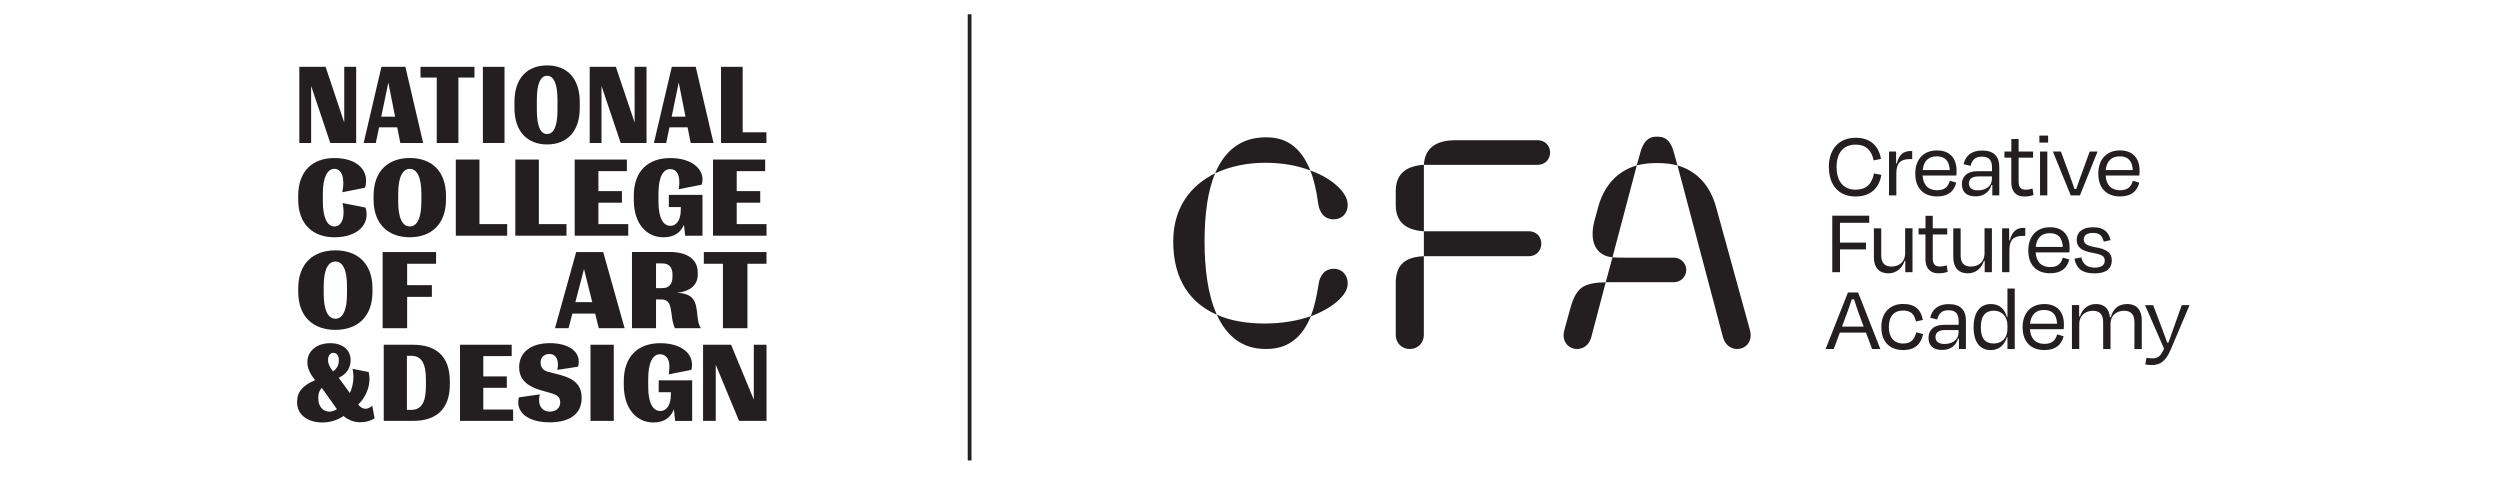 <?xml version="1.0" encoding="UTF-8"?>
<svg xmlns="http://www.w3.org/2000/svg" id="Layer_1" data-name="Layer 1" viewBox="0 0 662.17 126.81">
  <defs>
    <style>
      .cls-1 {
        fill: none;
        stroke: #231f20;
        stroke-miterlimit: 10;
      }

      .cls-2 {
        fill: #231f20;
      }
    </style>
  </defs>
  <path class="cls-2" d="M425.31,74.76c-6.13.16-7.91,1.47-9.46,7.21l-1.4,5.04c-.16.62-.31,1.24-.31,1.86,0,1.94,1.47,3.57,3.57,3.57,1.78,0,3.18-1.16,3.72-2.95l3.88-14.74ZM446.64,71.5c0-1.78-1.47-3.26-3.26-3.26h-13.03c-1.4,0-2.4,0-3.26-.08l-1.78,6.59h18.07c1.78,0,3.26-1.47,3.26-3.26M444.31,43.81l12.1,45.68c.54,1.78,1.94,2.95,3.72,2.95,2.09,0,3.57-1.63,3.57-3.57,0-.62-.08-1.09-.31-1.86l-8.84-32.11c-1.55-5.66-4.96-9.54-10.24-11.09M433.53,43.81c-5.27,1.55-8.69,5.43-10.24,11.09l-.93,3.41c-1.63,6.05.62,9.46,4.73,9.85l6.44-24.35ZM433.53,43.81c1.55-.39,3.26-.62,5.12-.62h.54c1.86,0,3.57.23,5.12.62l-.93-3.34c-.7-2.64-1.86-4.27-4.27-4.27h-.39c-2.4,0-3.57,1.71-4.27,4.27l-.93,3.34ZM369.69,75.07v13.65c0,2.09,1.55,3.72,3.72,3.72s3.72-1.63,3.72-3.72v-20.86c-4.89.23-7.45,2.17-7.45,7.21M377.14,67.86h27.84c1.86,0,3.26-1.4,3.26-3.34s-1.4-3.26-3.26-3.26h-27.84v6.59ZM377.14,61.26v-17.61c-4.89.31-7.45,2.56-7.45,6.98v3.65c0,4.42,2.56,6.67,7.45,6.98M377.14,43.66h30.17c1.86,0,3.26-1.4,3.26-3.26s-1.4-3.26-3.26-3.26h-21.79c-5.27,0-8.14,2.17-8.38,6.52M335.18,85.69h-.31c-4.58,0-8.92-.7-12.56-2.33,2.4,5.35,6.44,9.07,12.88,9.07h.31c5.89,0,9.54-3.34,11.71-8.69-3.57,1.24-7.68,1.94-12.02,1.94M347.2,83.76c3.1-1.16,5.74-2.64,7.6-4.5,1.32-1.32,2.17-2.64,2.17-4.19,0-2.25-1.55-3.88-3.65-3.88-2.48,0-3.8,1.78-4.11,4.34-.47,3.02-1.09,5.82-2.02,8.22M319.05,63.98c0-7.29.85-13.42,2.79-18.07-6.44,3.18-11.09,9-11.09,18.07,0,10.24,4.65,16.37,11.56,19.39-2.48-5.43-3.26-12.56-3.26-19.39M347.05,45.13c1.01,2.48,1.63,5.43,2.09,8.69.31,2.48,1.63,4.27,4.11,4.27,2.17,0,3.72-1.55,3.72-3.8,0-1.71-1.01-3.26-2.4-4.65-1.86-1.86-4.5-3.41-7.52-4.5M335.57,36.37h-.31c-6.52,0-10.86,3.49-13.42,9.54,3.96-1.86,8.53-2.79,13.11-2.79h.31c4.27,0,8.3.7,11.79,2.02-2.17-5.43-5.74-8.76-11.48-8.76"></path>
  <path class="cls-2" d="M568.22,96.54l.31-1.78c.51.1.99.16,1.48.16,1.39,0,2.21-.36,3.18-2.56l-5.03-11.54h2.15l1.56,4.13c.59,1.56,1.5,3.92,2.15,5.78h.34c.66-1.9,1.48-4.18,2.03-5.74l1.48-4.17h2.07l-4.99,11.78c-1.22,2.87-2.63,4.09-5,4.09-.72,0-1.25-.08-1.73-.15ZM557.74,45.05h7.16c-.1-2.32-1.16-3.64-3.44-3.64-2.15,0-3.47,1.21-3.72,3.64ZM555.77,46c0-3.87,2.27-6.16,5.74-6.16s5.2,2.15,5.2,5.35c0,.31-.01.82-.06,1.31h-8.93c.16,2.48,1.47,3.89,3.84,3.89,2.2,0,2.96-1.12,3.36-2.51l1.71.49c-.57,2.26-2.1,3.66-5.07,3.66-3.61,0-5.79-2.2-5.79-6.03ZM549.48,68.53l1.78-.36c.4,1.56,1.27,2.71,3.59,2.71,1.75,0,2.63-.66,2.63-1.86s-.82-1.64-3.32-2.07c-2.98-.52-4.11-1.6-4.11-3.42,0-2,1.47-3.34,4.37-3.34s4.08,1.32,4.6,3.41l-1.8.4c-.4-1.7-1.27-2.31-2.85-2.31s-2.45.65-2.45,1.75c0,.97.66,1.64,2.98,2.02,3.27.54,4.45,1.63,4.45,3.51,0,2.05-1.36,3.44-4.55,3.44-3.56,0-4.85-1.52-5.35-3.87ZM550.74,92.44h-1.95v-11.63h1.91v3.01h.21c.65-2.06,2.16-3.29,4.27-3.29,2.31,0,3.46,1.37,3.68,3.48h.24c.54-2.12,1.92-3.48,4.31-3.48,2.64,0,3.88,1.72,3.88,4.27v7.65h-1.95v-7.2c0-1.67-.74-2.94-2.66-2.94-2.25,0-3.67,1.39-3.67,3.47v6.68h-1.95v-7.2c0-1.67-.74-2.94-2.66-2.94-2.2,0-3.67,1.39-3.67,3.47v6.68ZM484.4,44.24c0-4.74,2.66-7.75,7.14-7.75,3.79,0,6.11,2.13,6.66,5.6l-1.93.39c-.55-2.67-2.05-4.17-4.74-4.17-3.47,0-5.08,2.4-5.08,5.93s1.61,6,5.03,6c2.89,0,4.33-1.55,4.87-4.3l1.95.37c-.54,3.52-2.87,5.73-6.81,5.73-4.55,0-7.07-3.06-7.07-7.8ZM500.34,51.76v-11.63h1.88v3.21h.16c.59-2.38,1.81-3.33,3.64-3.33h.46v2.13h-.57c-2.55,0-3.63,1.05-3.63,3.76v5.86h-1.95ZM507.29,46c0-3.87,2.27-6.16,5.74-6.16s5.2,2.15,5.2,5.35c0,.31-.01.82-.06,1.31h-8.93c.16,2.48,1.47,3.89,3.84,3.89,2.2,0,2.96-1.12,3.36-2.51l1.71.49c-.57,2.26-2.1,3.66-5.07,3.66-3.61,0-5.79-2.2-5.79-6.03ZM509.26,45.05h7.16c-.1-2.32-1.16-3.64-3.44-3.64-2.15,0-3.47,1.21-3.72,3.64ZM527.69,48.99h-.21c-.59,1.95-2.12,3.02-4.2,3.02-2.23,0-3.64-.99-3.64-3.22,0-1.97,1.31-3.44,4.11-3.44h3.87v-1.01c0-1.83-.71-2.85-2.71-2.85-1.66,0-2.58.82-2.97,2.45l-1.85-.46c.5-2.26,2.16-3.61,4.87-3.61,3.19,0,4.59,1.56,4.59,4.44v7.45h-1.85v-2.77ZM527.6,47.45v-.72h-3.61c-1.6,0-2.5.64-2.5,1.86,0,.96.6,1.83,2.38,1.83,2.26,0,3.72-1.26,3.72-2.97ZM532.74,41.76h-1.83v-1.63h1.83v-3.31h1.93v3.31h3.83v1.63h-3.83v6.38c0,1.39.54,2.1,1.88,2.1.64,0,1.15-.11,1.81-.3l.26,1.72c-.79.25-1.42.39-2.45.39-2.38,0-3.44-1.56-3.44-3.72v-6.56ZM540.17,37.77v-1.86h2.31v1.86h-2.31ZM540.34,51.76v-11.63h1.93v11.63h-1.93ZM548.47,51.76l-4.73-11.63h2.12l1.65,4.44c.67,1.85,1.38,3.72,1.95,5.49h.47c.56-1.73,1.29-3.67,1.96-5.49l1.61-4.44h2.08l-4.67,11.63h-2.45ZM487.36,66.05v6.05h-2.05v-14.97h9.79v1.88h-7.75v5.24h6.89v1.8h-6.89ZM504.65,69.08h-.19c-.64,2.03-2.22,3.31-4.27,3.31-2.67,0-3.86-1.73-3.86-4.28v-7.64h1.95v7.2c0,1.68.69,2.93,2.67,2.93,2.2,0,3.66-1.37,3.66-3.46v-6.68h1.95v11.63h-1.91v-3.02ZM510,62.1h-1.83v-1.63h1.83v-3.31h1.93v3.31h3.83v1.63h-3.83v6.38c0,1.39.54,2.1,1.88,2.1.64,0,1.15-.11,1.81-.3l.26,1.72c-.79.25-1.42.39-2.45.39-2.38,0-3.44-1.56-3.44-3.72v-6.56ZM525.68,69.08h-.19c-.64,2.03-2.22,3.31-4.27,3.31-2.67,0-3.86-1.73-3.86-4.28v-7.64h1.95v7.2c0,1.68.69,2.93,2.67,2.93,2.2,0,3.66-1.37,3.66-3.46v-6.68h1.95v11.63h-1.91v-3.02ZM530.29,72.1v-11.63h1.88v3.21h.16c.59-2.38,1.81-3.33,3.64-3.33h.46v2.13h-.57c-2.55,0-3.63,1.05-3.63,3.76v5.86h-1.95ZM537.23,66.35c0-3.87,2.27-6.16,5.74-6.16s5.2,2.15,5.2,5.35c0,.31-.01.82-.06,1.31h-8.93c.16,2.48,1.47,3.89,3.84,3.89,2.2,0,2.96-1.12,3.36-2.51l1.71.49c-.57,2.26-2.1,3.66-5.07,3.66-3.61,0-5.79-2.2-5.79-6.03ZM539.2,65.4h7.16c-.1-2.32-1.16-3.64-3.44-3.64-2.15,0-3.47,1.21-3.72,3.64ZM494.23,88.09h-6.91l-1.62,4.35h-2.15l5.91-14.97h2.69l5.89,14.97h-2.18l-1.63-4.35ZM487.9,86.5h5.73l-.7-1.85c-.66-1.73-1.36-3.78-1.85-5.38h-.6c-.52,1.62-1.22,3.63-1.9,5.38l-.69,1.85ZM504.03,82.26c-2.32,0-3.74,1.48-3.74,4.38,0,2.68,1.35,4.35,3.83,4.35,2.28,0,2.99-1.34,3.44-2.97l1.8.47c-.55,2.66-2.15,4.23-5.22,4.23-3.66,0-5.84-2.23-5.84-6.08s2.32-6.13,5.76-6.13c3.22,0,4.74,1.53,5.24,4.24l-1.82.39c-.41-1.8-1.27-2.89-3.46-2.89ZM518.85,89.67h-.21c-.59,1.95-2.12,3.02-4.2,3.02-2.23,0-3.64-.99-3.64-3.22,0-1.97,1.31-3.44,4.11-3.44h3.87v-1.01c0-1.83-.71-2.85-2.71-2.85-1.66,0-2.58.82-2.97,2.45l-1.85-.46c.5-2.26,2.16-3.61,4.87-3.61,3.19,0,4.59,1.56,4.59,4.44v7.45h-1.85v-2.77ZM518.76,88.14v-.72h-3.61c-1.6,0-2.5.64-2.5,1.86,0,.96.6,1.83,2.38,1.83,2.26,0,3.72-1.26,3.72-2.97ZM531.71,89.32h-.15c-.57,1.98-2.03,3.41-4.28,3.41-2.89,0-4.54-2.15-4.54-6.06s1.7-6.14,4.58-6.14c2.37,0,3.68,1.42,4.24,3.41h.15v-7.51h1.93v16.02h-1.93v-3.12ZM531.71,87.11v-.9c0-2.33-1.41-3.92-3.62-3.92s-3.43,1.41-3.43,4.37,1.1,4.32,3.43,4.32c2.2,0,3.62-1.5,3.62-3.87ZM535.72,86.69c0-3.87,2.27-6.16,5.74-6.16s5.2,2.15,5.2,5.35c0,.31-.01.82-.06,1.31h-8.93c.16,2.48,1.47,3.89,3.84,3.89,2.2,0,2.96-1.12,3.36-2.51l1.71.49c-.57,2.26-2.1,3.66-5.07,3.66-3.61,0-5.79-2.2-5.79-6.03ZM537.69,85.74h7.16c-.1-2.32-1.16-3.64-3.44-3.64-2.15,0-3.47,1.21-3.72,3.64Z"></path>
  <line class="cls-1" x1="256.82" y1="3.79" x2="256.82" y2="121.96"></line>
  <g>
    <path class="cls-2" d="M100.4,33.72h4.81l.82,4.15h6.05l-4.71-20.17h-6.34l-4.71,20.17h3.22l.86-4.15ZM102.84,21.94h.03l1.78,8.97h-3.67l1.86-8.97Z"></path>
    <polygon class="cls-2" points="82.41 22.85 82.44 22.85 87.49 37.88 94.34 37.88 94.34 17.7 91.18 17.7 91.18 32.38 91.15 32.38 86.24 17.7 79.28 17.7 79.28 37.88 82.41 37.88 82.41 22.85"></polygon>
    <path class="cls-2" d="M88.61,62.84c6.26,0,9.53-3.57,8.21-7.86l-6.08-1.2c.76,3.65-.15,6.2-2.16,6.2-1.87,0-3.07-2.28-3.07-6.61v-2.1c0-4.36,1.23-6.55,3.04-6.55,1.93,0,2.89,2.37,2.13,6.2l6.02-1.2c1.26-4.41-1.93-7.86-8.13-7.86-5.67,0-9.59,3.36-9.59,10.03v.96c0,6.58,3.95,10,9.62,10"></path>
    <polygon class="cls-2" points="196.71 37.88 203 37.88 203 35.04 196.71 35.04 196.71 17.7 190.98 17.7 190.98 37.88 193.14 37.88 196.71 37.88"></polygon>
    <path class="cls-2" d="M108.54,41.85c-5.64,0-9.59,3.36-9.59,10.03v.96c0,6.61,3.95,10,9.59,10s9.59-3.39,9.59-10v-.96c0-6.67-3.89-10.03-9.59-10.03M111.61,53.4c0,4.44-1.17,6.58-3.07,6.58s-3.07-2.13-3.07-6.58v-2.13c0-4.38,1.2-6.55,3.07-6.55s3.07,2.16,3.07,6.55v2.13Z"></path>
    <polygon class="cls-2" points="166.4 59.36 158.5 59.36 158.5 53.69 164.73 53.69 164.73 50.62 158.5 50.62 158.5 45.33 166.04 45.33 166.04 42.26 158.5 42.26 157.98 42.26 152.22 42.26 152.22 59.36 152.22 62.43 158.5 62.43 166.4 62.43 166.4 59.36"></polygon>
    <polygon class="cls-2" points="115.68 37.88 121.41 37.88 121.41 20.54 125.67 20.54 125.67 17.7 121.41 17.7 115.68 17.7 111.38 17.7 111.38 20.54 115.68 20.54 115.68 37.88"></polygon>
    <path class="cls-2" d="M177.31,33.72h4.81l.82,4.15h6.05l-4.71-20.17h-6.34l-4.74,20.17h3.25l.86-4.15ZM179.76,21.94h.03l1.78,8.97h-3.67l1.86-8.97Z"></path>
    <rect class="cls-2" x="127.9" y="17.7" width="5.73" height="20.17"></rect>
    <path class="cls-2" d="M146.99,86.93h3.6l1.01-3.86h6.04l.96,3.86h6.84l-5.67-20.17h-7.16l-5.61,20.17ZM154.7,71.32l2.17,8.71h-4.48l2.28-8.71h.03Z"></path>
    <polygon class="cls-2" points="159.32 22.85 159.35 22.85 164.41 37.88 171.25 37.88 171.25 17.7 168.09 17.7 168.09 32.38 168.06 32.38 163.12 17.7 156.19 17.7 156.19 37.88 159.32 37.88 159.32 22.85"></polygon>
    <polygon class="cls-2" points="150.05 62.43 150.05 59.36 142.72 59.36 142.72 42.26 136.49 42.26 136.49 59.36 136.49 62.43 142.72 62.43 150.05 62.43"></polygon>
    <rect class="cls-2" x="156.4" y="91.31" width="6.17" height="20.17"></rect>
    <path class="cls-2" d="M179.22,77.58c3.36-.39,5.59-1.87,5.59-4.86v-.56c0-3.51-2.86-5.41-7.28-5.41h-10.14v20.17h6.37v-7.6h1.46c2.1,0,2.37,1.75,2.63,3.62.15,1.37.35,2.81.91,3.98h6.84v-.06c-.67-1.02-.82-2.54-.96-4.09-.32-2.64-.72-5.11-5.42-5.2M175.46,69.77c1.73,0,2.66,1.02,2.66,2.98v.58c0,1.93-.94,2.98-2.66,2.98h-1.7v-6.55h1.7Z"></path>
    <path class="cls-2" d="M178.18,100.73h-3.71v3.16h3.22v.67c0,2.72-1.11,4.3-2.78,4.3-1.96,0-3.22-2.05-3.22-6.43v-2.05c0-4.44,1.23-6.55,3.13-6.55,1.37,0,2.48,1.05,2.48,3.1,0,.56-.03,1.4-.15,2.22l5.99-1.2c.96-4.06-2.46-7.05-8.27-7.05s-9.65,3.42-9.65,10.09v.94c0,6.52,3.54,9.97,7.86,9.97,2.96,0,4.61-1.41,5.41-3.48l.34,3.07h4.5v-10.76h-5.17Z"></path>
    <path class="cls-2" d="M180.81,51.62h-3.65v3.22h3.16v.73c0,2.66-1.11,4.24-2.72,4.24-1.96,0-3.19-2.05-3.19-6.37v-2.16c0-4.38,1.2-6.49,3.1-6.49,1.67,0,2.86,1.52,2.28,5.32l6.08-1.2c1.11-3.86-2.46-7.05-8.3-7.05s-9.7,3.36-9.7,10.03v1.05c0,6.52,3.54,9.91,7.86,9.91,2.92,0,4.59-1.34,5.43-3.32l.32,2.91h4.59v-10.82h-5.26Z"></path>
    <polygon class="cls-2" points="195.13 59.36 195.13 53.69 201.36 53.69 201.36 50.62 195.13 50.62 195.13 45.33 202.67 45.33 202.67 42.26 195.13 42.26 194.61 42.26 188.85 42.26 188.85 62.43 194.61 62.43 195.13 62.43 203.03 62.43 203.03 59.36 195.13 59.36"></polygon>
    <polygon class="cls-2" points="191.48 66.76 186.42 66.76 186.42 69.86 191.48 69.86 191.48 86.93 197.97 86.93 197.97 69.86 203.02 69.86 203.02 66.76 197.97 66.76 191.48 66.76"></polygon>
    <polygon class="cls-2" points="199.66 105.78 199.63 105.78 193.64 91.31 186.22 91.31 186.22 111.48 189.58 111.48 189.58 96.69 189.61 96.69 195.75 111.48 203.03 111.48 203.03 91.31 199.66 91.31 199.66 105.78"></polygon>
    <path class="cls-2" d="M144.91,38.26c5.15,0,8.65-3.3,8.65-9.65v-1.61c0-6.4-3.51-9.68-8.65-9.68s-8.65,3.27-8.65,9.68v1.61c0,6.34,3.54,9.65,8.65,9.65M142.19,26.47c0-4.36.99-6.4,2.72-6.4s2.75,2.05,2.75,6.4v2.6c0,4.39-.99,6.43-2.75,6.43s-2.72-2.05-2.72-6.43v-2.6Z"></path>
    <polygon class="cls-2" points="107.84 78.63 114.39 78.63 114.39 75.53 107.84 75.53 107.84 69.86 115.5 69.86 115.5 66.76 107.84 66.76 107.29 66.76 101.35 66.76 101.35 86.93 107.84 86.93 107.84 78.63"></polygon>
    <path class="cls-2" d="M148.42,99.32l-3.3-.85c-1.32-.35-1.93-1.29-1.93-2.4v-.06c0-1.46,1.08-2.25,2.28-2.25,1.9,0,2.66,1.7,2.16,4.21l5.49-.85c1.02-4-2.57-6.23-7.48-6.23s-8.13,2.34-8.13,6.34v.09c0,3.13,2.13,5,5.58,5.99l2.92.85c1.52.44,2.37,1.02,2.37,2.37v.09c0,1.46-1.14,2.4-2.72,2.4-2.25,0-3.33-1.84-2.69-4.56l-5.55.79c-.96,4.12,2.63,6.61,8.19,6.61s8.45-2.46,8.45-6.4v-.09c0-3.25-1.84-5.06-5.64-6.05"></path>
    <path class="cls-2" d="M109.36,91.31h-7.72v20.17h7.72c6.02,0,9.79-2.92,9.79-9.71v-.73c0-6.84-3.77-9.73-9.79-9.73M112.81,102.25c0,4.56-1.32,6.31-3.95,6.31h-1.08v-14.32h1.08c2.63,0,3.95,1.75,3.95,6.26v1.75Z"></path>
    <path class="cls-2" d="M96.79,108.27c-.64,0-1.32-.35-1.87-1.08l-.03-.04c2.45-2.43,3.47-5.7,2.75-8.61l-4.27-.85c.45,1.84.3,4.27-.71,6.41l-2.94-4.03c2.23-1.04,3.15-2.81,3.15-4.64v-.06c0-2.6-2.02-4.47-5.41-4.47-3.6,0-6.05,2.13-6.05,5v.03c0,1.86.98,3.43,2.05,4.77-3.15,1.31-4.77,3.03-4.77,5.67v.15c0,3.68,3.25,5.38,6.64,5.38,2.2,0,4.1-.64,5.65-1.71,1.43,1.17,2.86,1.65,4.47,1.65,1.52,0,2.72-.41,3.77-1.02l-.61-3.33c-.61.47-1.23.79-1.81.79M86.88,95.32c0-1.02.53-1.87,1.43-1.87s1.43.79,1.43,1.87v.23c0,1.14-.53,2.14-1.55,2.82-.62-.83-1.31-1.88-1.31-2.99v-.06ZM84.31,105.67v-.44c-.02-.95.27-1.79.92-2.5l4.01,5.63c-.63.42-1.31.67-2,.67-1.73,0-2.92-1.46-2.92-3.36"></path>
    <path class="cls-2" d="M88.84,87.37c5.79,0,9.82-3.42,9.82-10.09v-.85c0-6.72-4.03-10.12-9.82-10.12s-9.85,3.39-9.85,10.12v.85c0,6.67,4.03,10.09,9.85,10.09M85.74,75.82c0-4.42,1.17-6.55,3.1-6.55s3.07,2.13,3.07,6.55v1.99c0,4.47-1.17,6.61-3.07,6.61s-3.1-2.13-3.1-6.61v-1.99Z"></path>
    <polygon class="cls-2" points="128.01 102.72 134.24 102.72 134.24 99.7 128.01 99.7 128.01 94.32 135.53 94.32 135.53 91.31 128.01 91.31 121.84 91.31 121.84 94.32 121.84 111.48 127.43 111.48 128.01 111.48 135.91 111.48 135.91 108.47 128.01 108.47 128.01 102.72"></polygon>
    <polygon class="cls-2" points="134.33 62.43 134.33 59.36 126.99 59.36 126.99 42.26 120.73 42.26 120.73 59.36 120.73 62.43 126.99 62.43 134.33 62.43"></polygon>
  </g>
</svg>
